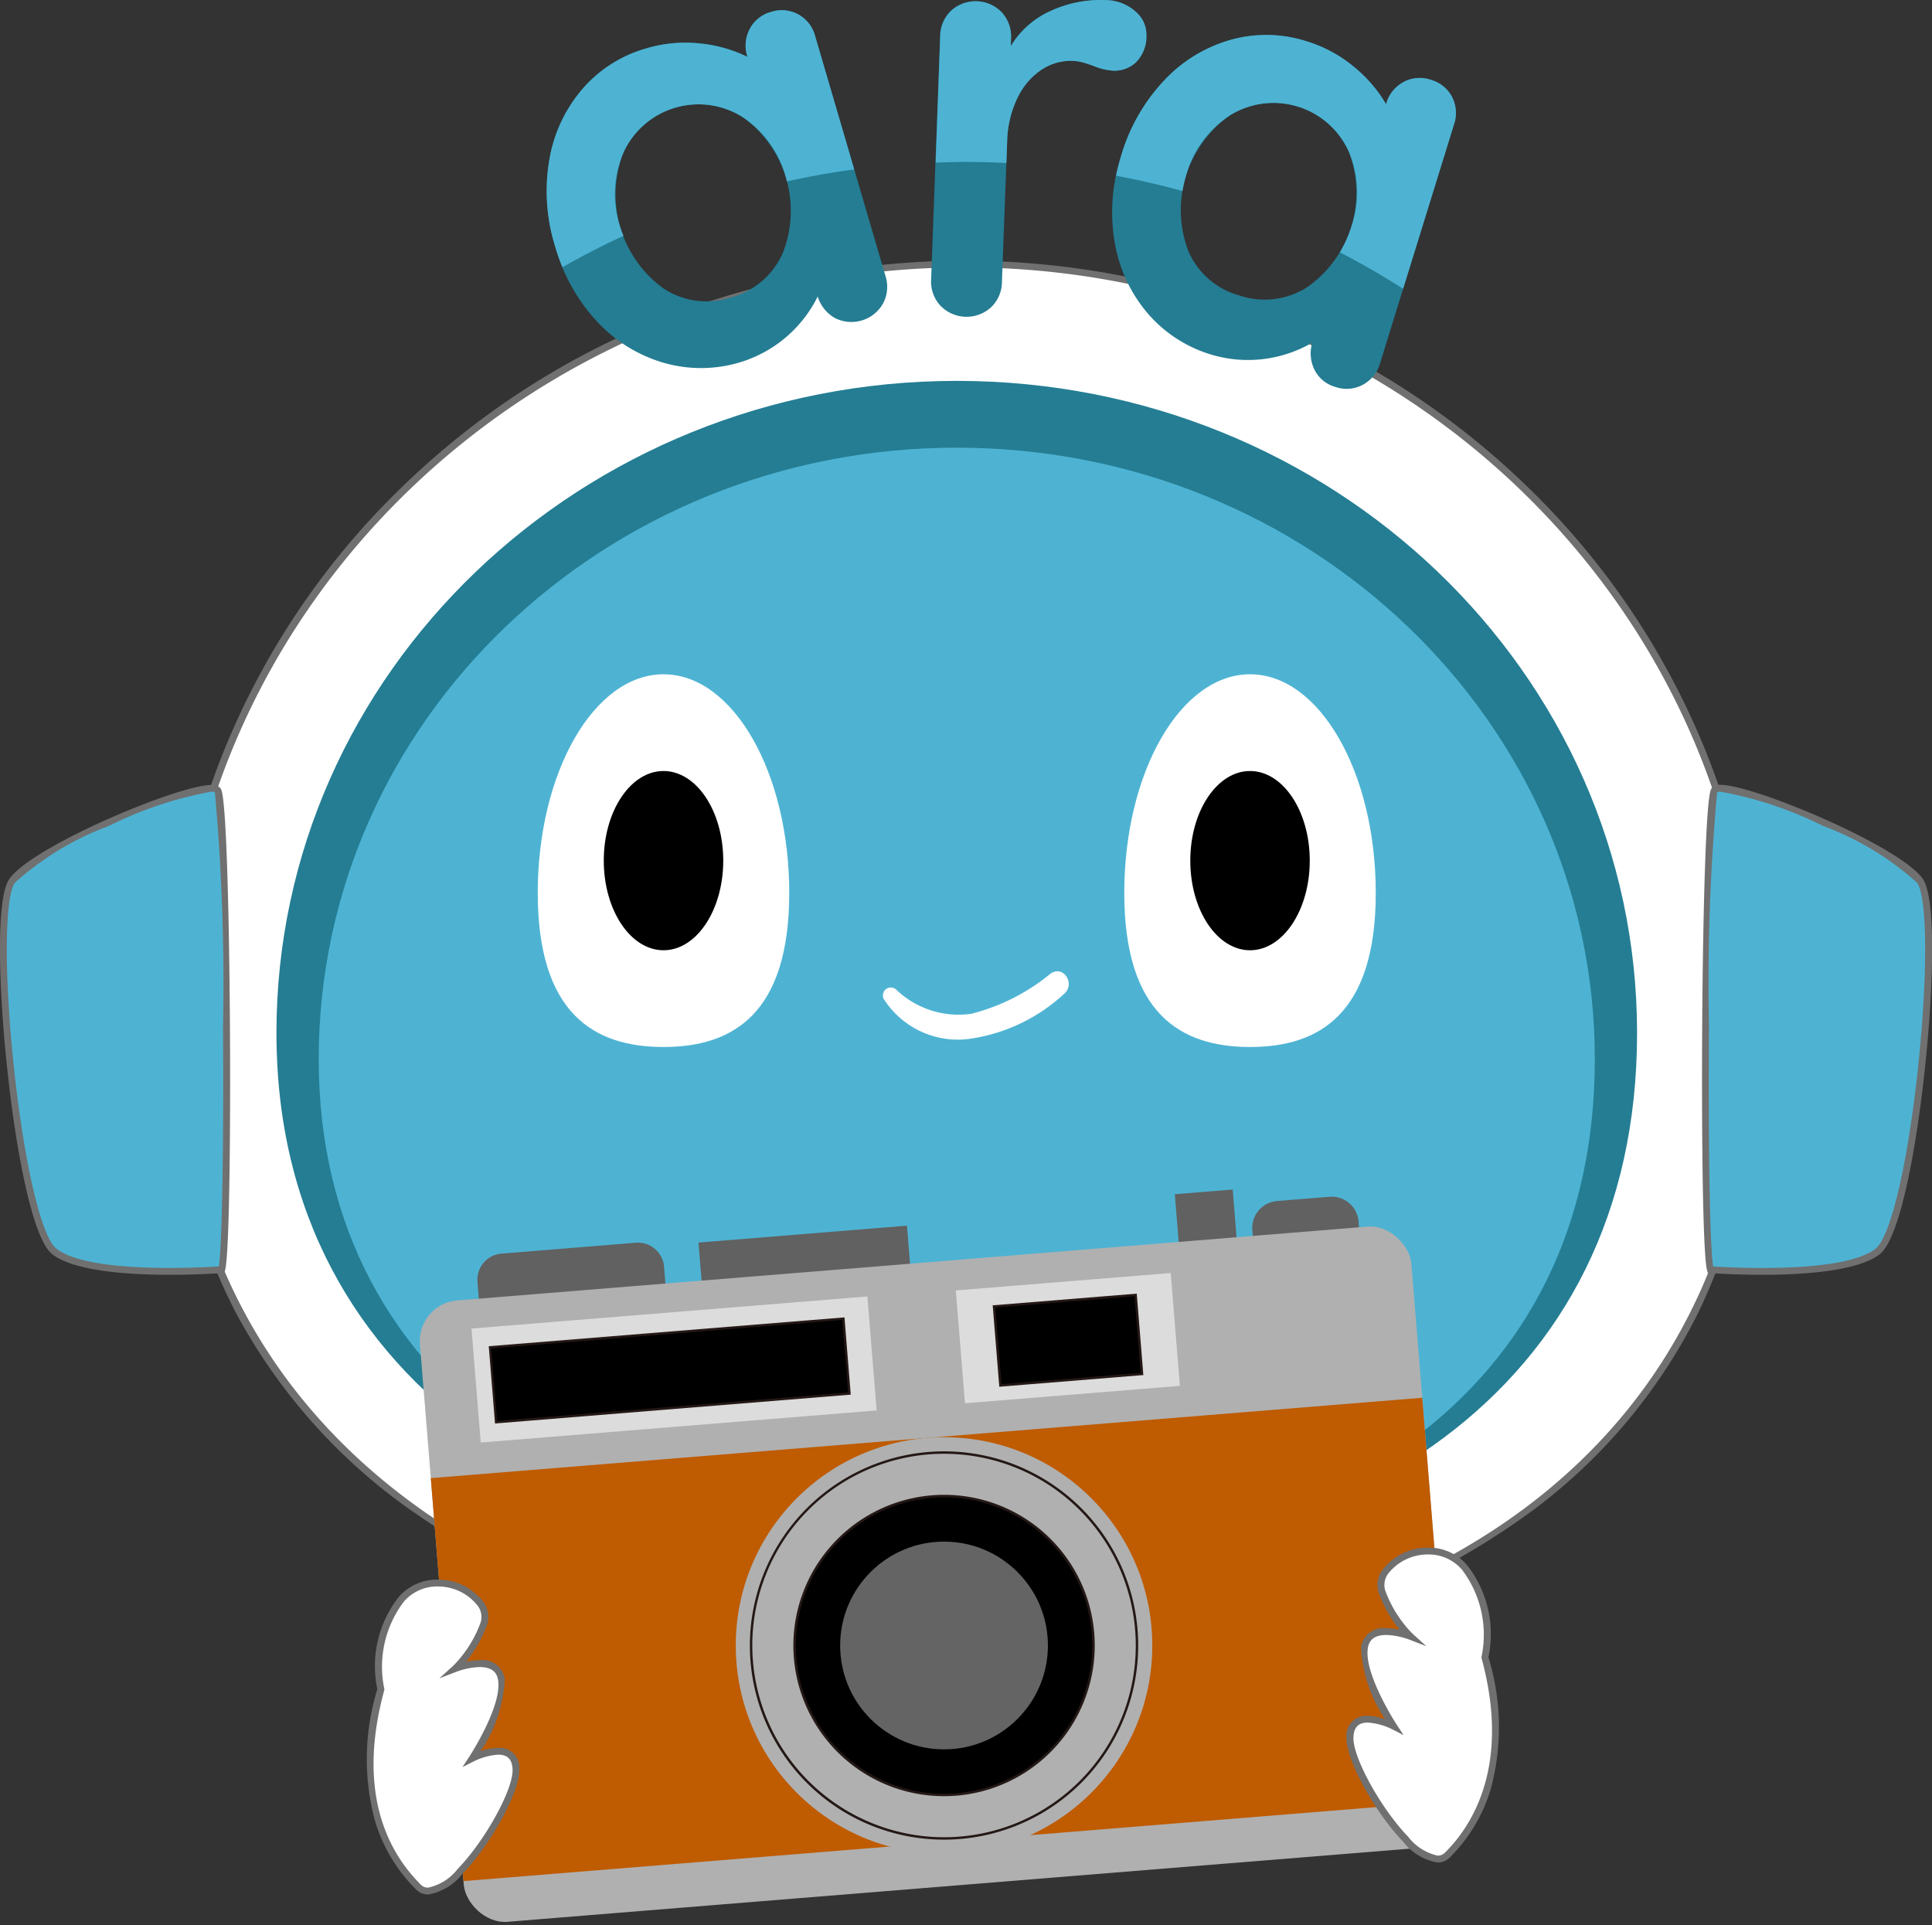<svg xmlns="http://www.w3.org/2000/svg" width="84.739" height="84.437" viewBox="0 0 84.739 84.437">
  <rect x="0" y="0" width="84.739" height="84.437" fill="#333333" stroke="none"/>
  <g id="グループ_4919" data-name="グループ 4919" transform="translate(0.151)">
    <g id="グループ_5049" data-name="グループ 5049" transform="translate(0 0)">
      <path id="パス_16394" data-name="パス 16394" d="M297.514,73.286c0,18.576-14.924,27.832-34.1,27.832s-35.335-9.256-35.335-27.832S243.624,39.652,262.8,39.652,297.514,54.711,297.514,73.286Z" transform="translate(-220.63 -28.072)" fill="#fff"/>
      <path id="パス_16394_-_アウトライン" data-name="パス 16394 - アウトライン" d="M263.416,101.268a51.554,51.554,0,0,1-13.649-1.742,35.183,35.183,0,0,1-11.3-5.236,25.036,25.036,0,0,1-7.7-8.749,26.222,26.222,0,0,1-2.842-12.255,32.674,32.674,0,0,1,2.741-13.152A33.635,33.635,0,0,1,238.145,49.4a34.834,34.834,0,0,1,11.083-7.239,36.014,36.014,0,0,1,27.14,0A34.833,34.833,0,0,1,287.45,49.4a33.634,33.634,0,0,1,7.473,10.739,32.676,32.676,0,0,1,2.741,13.152,27.693,27.693,0,0,1-2.647,12.251,24.269,24.269,0,0,1-7.272,8.75,32.6,32.6,0,0,1-10.872,5.238A49.558,49.558,0,0,1,263.416,101.268ZM262.8,39.8c-19.06,0-34.566,15.021-34.566,33.484,0,16.816,13.811,27.682,35.185,27.682,20.94,0,33.948-10.607,33.948-27.682C297.364,54.823,281.857,39.8,262.8,39.8Z" transform="translate(-220.63 -28.072)" fill="#707070"/>
      <path id="パス_16395" data-name="パス 16395" d="M292.045,72.78c0,15.793-12.828,23.662-29.307,23.662s-30.371-7.869-30.371-23.662,13.36-28.6,29.839-28.6S292.045,56.986,292.045,72.78Z" transform="translate(-220.393 -27.474)" fill="#247d93"/>
      <path id="パス_16396" data-name="パス 16396" d="M290.094,73.754c0,14.813-12.031,22.193-27.487,22.193s-28.484-7.38-28.484-22.193,12.529-26.82,27.985-26.82S290.094,58.942,290.094,73.754Z" transform="translate(-220.295 -27.298)" fill="#4eb3d3"/>
      <path id="パス_16397" data-name="パス 16397" d="M230.593,82.206c.354-1.237.266-20.414-.176-21.032s-7.953,2.474-9.014,3.977.265,15.022,1.855,16.259S230.593,82.206,230.593,82.206Z" transform="translate(-221.022 -26.518)" fill="#4eb3d3"/>
      <path id="パス_16397_-_アウトライン" data-name="パス 16397 - アウトライン" d="M228.321,82.433h0c-1.821,0-4.193-.157-5.154-.9-.893-.694-1.608-4.656-1.979-8.133-.379-3.545-.5-7.5.093-8.331,1.02-1.445,7.415-4.121,8.86-4.121a.459.459,0,0,1,.4.143c.055.076.183.256.292,3.455.062,1.815.105,4.271.123,6.915.031,4.724-.023,10.116-.216,10.79l-.029.1-.1.008C230.594,82.357,229.589,82.433,228.321,82.433Zm1.819-21.189a16.665,16.665,0,0,0-4.489,1.5,12.786,12.786,0,0,0-4.126,2.492c-.457.647-.474,4.065-.04,8.127.451,4.225,1.2,7.411,1.865,7.928.707.55,2.426.841,4.97.841h0c1.012,0,1.855-.049,2.149-.068.141-.857.218-5.166.184-10.518a93,93,0,0,0-.358-10.282A.378.378,0,0,0,230.14,61.244Z" transform="translate(-221.022 -26.518)" fill="#707070"/>
      <path id="パス_16398" data-name="パス 16398" d="M291.988,82.206c-.354-1.237-.265-20.414.176-21.032s7.954,2.474,9.014,3.977-.265,15.022-1.855,16.259S291.988,82.206,291.988,82.206Z" transform="translate(-217.123 -26.518)" fill="#4eb3d3"/>
      <path id="パス_16398_-_アウトライン" data-name="パス 16398 - アウトライン" d="M294.261,82.433c-1.268,0-2.274-.076-2.284-.077l-.1-.008-.029-.1c-.193-.674-.247-6.066-.216-10.79.017-2.644.061-5.1.123-6.915.109-3.2.237-3.379.291-3.455a.459.459,0,0,1,.4-.144c1.445,0,7.841,2.676,8.86,4.121.59.835.472,4.786.093,8.331-.371,3.476-1.086,7.438-1.979,8.133C298.454,82.276,296.082,82.433,294.261,82.433Zm-2.149-.368c.294.019,1.137.068,2.149.068,2.544,0,4.263-.291,4.97-.841.664-.516,1.414-3.7,1.865-7.928.434-4.062.417-7.479-.04-8.127a12.775,12.775,0,0,0-4.125-2.492,16.666,16.666,0,0,0-4.489-1.5.378.378,0,0,0-.155.021,93.2,93.2,0,0,0-.358,10.282C291.894,76.9,291.971,81.207,292.112,82.065Z" transform="translate(-217.123 -26.518)" fill="#707070"/>
      <path id="パス_16399" data-name="パス 16399" d="M257.637,69.957a3.853,3.853,0,0,0,3.679,1.728,7.688,7.688,0,0,0,4.21-1.981c.512-.432-.026-1.292-.6-.883a8.882,8.882,0,0,1-3.467,1.756,3.953,3.953,0,0,1-3.314-1.077.348.348,0,0,0-.512.457Z" transform="translate(-219.006 -26.111)" fill="#fff"/>
      <g id="グループ_5044" data-name="グループ 5044" transform="translate(23.436 29.575)">
        <path id="パス_16400" data-name="パス 16400" d="M254.264,66.014c0,5.3-2.469,6.76-5.515,6.76s-5.515-1.465-5.515-6.76,2.469-9.588,5.515-9.588S254.264,60.719,254.264,66.014Z" transform="translate(-243.234 -56.426)" fill="#fff"/>
        <ellipse id="楕円形_173" data-name="楕円形 173" cx="2.62" cy="3.931" rx="2.62" ry="3.931" transform="translate(2.895 4.243)"/>
      </g>
      <g id="グループ_5045" data-name="グループ 5045" transform="translate(49.161 29.575)">
        <path id="パス_16401" data-name="パス 16401" d="M278.645,66.014c0,5.3-2.469,6.76-5.515,6.76s-5.515-1.465-5.515-6.76,2.469-9.588,5.515-9.588S278.645,60.719,278.645,66.014Z" transform="translate(-267.615 -56.426)" fill="#fff"/>
        <ellipse id="楕円形_174" data-name="楕円形 174" cx="2.62" cy="3.931" rx="2.62" ry="3.931" transform="translate(2.895 4.243)"/>
      </g>
      <g id="グループ_5047" data-name="グループ 5047" transform="translate(23.825)">
        <g id="グループ_5046" data-name="グループ 5046">
          <path id="パス_16402" data-name="パス 16402" d="M254.649,29.29a1.535,1.535,0,0,1,.742.969l3.08,10.508a1.551,1.551,0,0,1-.107,1.2,1.593,1.593,0,0,1-2.119.635,1.633,1.633,0,0,1-.748-.94,5.614,5.614,0,0,1-3.39,2.881,5.917,5.917,0,0,1-3.364.027,6.435,6.435,0,0,1-2.915-1.8,7.945,7.945,0,0,1-1.848-3.316,8.111,8.111,0,0,1-.25-3.8,6.363,6.363,0,0,1,1.453-3.1,5.763,5.763,0,0,1,2.784-1.773,6,6,0,0,1,2.364-.221,6.111,6.111,0,0,1,2.087.589l-.007-.025a1.547,1.547,0,0,1,.107-1.2,1.483,1.483,0,0,1,.94-.748A1.508,1.508,0,0,1,254.649,29.29Zm-.683,10.464a5.055,5.055,0,0,0-1.744-5.949,3.621,3.621,0,0,0-5.242,1.536,5.082,5.082,0,0,0,1.732,5.953,3.421,3.421,0,0,0,2.966.413A3.457,3.457,0,0,0,253.966,39.753Z" transform="translate(-243.608 -28.657)" fill="#247d93"/>
          <path id="パス_16403" data-name="パス 16403" d="M268.533,29.173a1.317,1.317,0,0,1,.493,1.053,1.6,1.6,0,0,1-.459,1.187,1.36,1.36,0,0,1-1,.365,2.589,2.589,0,0,1-.872-.213c-.053-.02-.167-.058-.347-.116a2.067,2.067,0,0,0-.578-.1,2.3,2.3,0,0,0-1.309.366,3.012,3.012,0,0,0-1.068,1.217,4.615,4.615,0,0,0-.475,1.99l-.226,6.131a1.545,1.545,0,0,1-.481,1.108,1.593,1.593,0,0,1-2.225-.081,1.548,1.548,0,0,1-.4-1.142l.394-10.683a1.556,1.556,0,0,1,.481-1.109,1.594,1.594,0,0,1,2.225.082,1.561,1.561,0,0,1,.4,1.141l-.013.337a3.911,3.911,0,0,1,1.766-1.554,5.255,5.255,0,0,1,2.4-.469A1.98,1.98,0,0,1,268.533,29.173Z" transform="translate(-242.722 -28.68)" fill="#247d93"/>
          <path id="パス_16404" data-name="パス 16404" d="M282.016,32.849a1.541,1.541,0,0,1,.083,1.218l-3.237,10.461a1.554,1.554,0,0,1-.754.946,1.492,1.492,0,0,1-1.2.1,1.467,1.467,0,0,1-.92-.746,1.622,1.622,0,0,1-.1-1.2,5.608,5.608,0,0,1-4.418.53,5.923,5.923,0,0,1-2.82-1.834,6.453,6.453,0,0,1-1.434-3.114,7.952,7.952,0,0,1,.291-3.785,8.135,8.135,0,0,1,1.889-3.3,6.363,6.363,0,0,1,2.922-1.778,5.768,5.768,0,0,1,3.3.059,5.993,5.993,0,0,1,2.091,1.122,6.118,6.118,0,0,1,1.416,1.644l.006-.025a1.548,1.548,0,0,1,.753-.945,1.49,1.49,0,0,1,1.2-.1A1.51,1.51,0,0,1,282.016,32.849Zm-6.35,8.345a5.056,5.056,0,0,0,1.832-5.922,3.621,3.621,0,0,0-5.217-1.616,5.083,5.083,0,0,0-1.846,5.919,3.417,3.417,0,0,0,2.246,1.982A3.453,3.453,0,0,0,275.666,41.194Z" transform="translate(-242.305 -28.6)" fill="#247d93"/>
        </g>
        <path id="パス_16405" data-name="パス 16405" d="M246.836,38.62a4.619,4.619,0,0,1,.145-3.279,3.621,3.621,0,0,1,5.242-1.536,4.607,4.607,0,0,1,1.892,2.682c.013.043.016.083.027.127.971-.214,1.957-.392,2.957-.525l-1.709-5.83a1.535,1.535,0,0,0-.742-.969,1.508,1.508,0,0,0-1.192-.11,1.483,1.483,0,0,0-.94.748,1.547,1.547,0,0,0-.107,1.2l.007.025a6.111,6.111,0,0,0-2.087-.589,6,6,0,0,0-2.364.221,5.763,5.763,0,0,0-2.784,1.773,6.363,6.363,0,0,0-1.453,3.1,8.111,8.111,0,0,0,.25,3.8,9.227,9.227,0,0,0,.322.919c.87-.493,1.76-.954,2.677-1.374C246.932,38.874,246.875,38.755,246.836,38.62Z" transform="translate(-243.608 -28.657)" fill="#4eb3d3"/>
        <path id="パス_16406" data-name="パス 16406" d="M262.877,35.829l.033-.906a4.615,4.615,0,0,1,.475-1.99,3.012,3.012,0,0,1,1.068-1.217,2.3,2.3,0,0,1,1.309-.366,2.067,2.067,0,0,1,.578.1c.18.058.294.1.347.116a2.589,2.589,0,0,0,.872.213,1.36,1.36,0,0,0,1-.365,1.6,1.6,0,0,0,.459-1.187,1.317,1.317,0,0,0-.493-1.053,1.98,1.98,0,0,0-1.29-.489,5.255,5.255,0,0,0-2.4.469,3.911,3.911,0,0,0-1.766,1.554l.013-.337a1.561,1.561,0,0,0-.4-1.141,1.594,1.594,0,0,0-2.225-.082,1.556,1.556,0,0,0-.481,1.109l-.2,5.558c.426-.016.853-.032,1.283-.032Q261.971,35.782,262.877,35.829Z" transform="translate(-242.712 -28.68)" fill="#4eb3d3"/>
        <path id="パス_16407" data-name="パス 16407" d="M270.339,36.309a4.617,4.617,0,0,1,1.933-2.653,3.621,3.621,0,0,1,5.217,1.616,4.613,4.613,0,0,1,.1,3.281,5.47,5.47,0,0,1-.5,1.114c.952.492,1.877,1.027,2.773,1.6l2.228-7.2a1.541,1.541,0,0,0-.083-1.218,1.51,1.51,0,0,0-.933-.749,1.49,1.49,0,0,0-1.2.1,1.551,1.551,0,0,0-.753.945l-.006.025a6.118,6.118,0,0,0-1.416-1.644,5.993,5.993,0,0,0-2.091-1.122,5.768,5.768,0,0,0-3.3-.059,6.354,6.354,0,0,0-2.922,1.778,8.135,8.135,0,0,0-1.889,3.3c-.092.3-.164.592-.224.884.986.184,1.956.41,2.911.67A5.689,5.689,0,0,1,270.339,36.309Z" transform="translate(-242.296 -28.6)" fill="#4eb3d3"/>
      </g>
      <g id="グループ_5048" data-name="グループ 5048" transform="translate(18.124 52.175)">
        <path id="長方形_1067" data-name="長方形 1067" d="M0,0H8.212a0,0,0,0,1,0,0V2.235a1.15,1.15,0,0,1-1.15,1.15H1.15A1.15,1.15,0,0,1,0,2.235V0A0,0,0,0,1,0,0Z" transform="translate(11.032 5.614) rotate(175.365)" fill="#616161"/>
        <path id="長方形_1068" data-name="長方形 1068" d="M0,0H4.675a0,0,0,0,1,0,0V2.87A1.186,1.186,0,0,1,3.489,4.056h-2.3A1.186,1.186,0,0,1,0,2.87V0A0,0,0,0,1,0,0Z" transform="translate(41.545 4.264) rotate(175.365)" fill="#616161"/>
        <rect id="長方形_1069" data-name="長方形 1069" width="9.174" height="2.954" transform="translate(21.743 4.529) rotate(175.365)" fill="#616161"/>
        <rect id="長方形_1070" data-name="長方形 1070" width="2.547" height="5.374" transform="translate(36.226 5.356) rotate(175.365)" fill="#616161"/>
        <rect id="長方形_1071" data-name="長方形 1071" width="43.628" height="27.344" rx="1.784" transform="translate(45.695 28.737) rotate(175.365)" fill="#b0b0b0"/>
        <rect id="長方形_1072" data-name="長方形 1072" width="43.628" height="17.733" transform="translate(45.538 26.808) rotate(175.365)" fill="#bf5b00"/>
        <circle id="楕円形_175" data-name="楕円形 175" cx="9.135" cy="9.135" r="9.135" transform="translate(13.996 10.864)" fill="#b0b0b0"/>
        <circle id="楕円形_176" data-name="楕円形 176" cx="6.556" cy="6.556" r="6.556" transform="translate(16.576 13.443)"/>
        <path id="楕円形_176_-_アウトライン" data-name="楕円形 176 - アウトライン" d="M6.556-.053A6.609,6.609,0,1,1-.053,6.556,6.616,6.616,0,0,1,6.556-.053Zm0,13.112a6.5,6.5,0,1,0-6.5-6.5A6.51,6.51,0,0,0,6.556,13.059Z" transform="translate(16.576 13.443)" fill="#231815"/>
        <circle id="楕円形_177" data-name="楕円形 177" cx="4.556" cy="4.556" r="4.556" transform="translate(18.575 15.443)" fill="#646464"/>
        <rect id="長方形_1073" data-name="長方形 1073" width="9.458" height="4.966" transform="translate(33.476 8.611) rotate(175.365)" fill="#dcdcdc"/>
        <rect id="長方形_1074" data-name="長方形 1074" width="17.422" height="5.016" transform="translate(20.175 9.689) rotate(175.365)" fill="#dcdcdc"/>
        <rect id="長方形_1075" data-name="長方形 1075" width="15.552" height="3.296" transform="translate(18.982 8.948) rotate(175.365)"/>
        <path id="長方形_1075_-_アウトライン" data-name="長方形 1075 - アウトライン" d="M-.053-.053H15.6v3.4H-.053ZM15.5.053H.053v3.19H15.5Z" transform="translate(18.982 8.948) rotate(175.365)" fill="#231815"/>
        <rect id="長方形_1076" data-name="長方形 1076" width="6.233" height="3.477" transform="translate(31.816 8.089) rotate(175.365)"/>
        <path id="長方形_1076_-_アウトライン" data-name="長方形 1076 - アウトライン" d="M-.053-.053H6.286V3.53H-.053ZM6.18.053H.053V3.424H6.18Z" transform="translate(31.816 8.089) rotate(175.365)" fill="#231815"/>
        <path id="楕円形_178" data-name="楕円形 178" d="M8.463-.053A8.516,8.516,0,1,1-.053,8.463,8.526,8.526,0,0,1,8.463-.053Zm0,16.927a8.41,8.41,0,1,0-8.41-8.41A8.42,8.42,0,0,0,8.463,16.874Z" transform="translate(14.668 11.536)" fill="#231815"/>
      </g>
      <path id="パス_16408" data-name="パス 16408" d="M236.741,98.5a4.851,4.851,0,0,1,.886-3.939c1.425-1.632,4.09-.179,3.623,1.068a5.354,5.354,0,0,1-1.243,1.948s1.832-.712,2.017.5-1.28,3.447-1.28,3.447,1.868-.953,1.917.491-3.11,6.31-4.274,5.159S235.408,103.385,236.741,98.5Z" transform="translate(-220.181 -24.399)" fill="#fff"/>
      <path id="パス_16408_-_アウトライン" data-name="パス 16408 - アウトライン" d="M239.225,93.684a2.5,2.5,0,0,1,1.995.959,1.111,1.111,0,0,1,.17,1.038,5.814,5.814,0,0,1-.915,1.605,2.885,2.885,0,0,1,.589-.068.982.982,0,0,1,1.107.832,6.188,6.188,0,0,1-1.06,3.157,2.491,2.491,0,0,1,.767-.145.865.865,0,0,1,.931.944c.032.959-1.225,3.267-2.49,4.574a2.41,2.41,0,0,1-1.511.914.727.727,0,0,1-.528-.218,7.091,7.091,0,0,1-1.8-3,10.4,10.4,0,0,1,.1-5.783,4.923,4.923,0,0,1,.927-4.034A2.216,2.216,0,0,1,239.225,93.684Zm.076,4.329.605-.547a5.262,5.262,0,0,0,1.2-1.89.823.823,0,0,0-.136-.762,2.216,2.216,0,0,0-1.748-.83,1.923,1.923,0,0,0-1.486.675,4.733,4.733,0,0,0-.852,3.806l.009.037-.01.037c-1.231,4.51.194,7.125,1.606,8.525a.431.431,0,0,0,.317.131,2.237,2.237,0,0,0,1.3-.823c1.2-1.238,2.434-3.477,2.406-4.356-.015-.446-.216-.654-.632-.654a2.861,2.861,0,0,0-1.067.292l-.5.255.308-.471c.014-.022,1.431-2.2,1.257-3.342-.059-.388-.325-.577-.811-.577a3.235,3.235,0,0,0-1,.2Z" transform="translate(-220.181 -24.399)" fill="#707070"/>
      <path id="パス_16409" data-name="パス 16409" d="M282.914,97.17a4.849,4.849,0,0,0-.887-3.939c-1.425-1.632-4.09-.179-3.622,1.068a5.334,5.334,0,0,0,1.242,1.947s-1.831-.712-2.017.5,1.28,3.447,1.28,3.447-1.868-.954-1.916.49,3.109,6.311,4.272,5.159S284.247,102.055,282.914,97.17Z" transform="translate(-217.936 -24.473)" fill="#fff"/>
      <path id="パス_16409_-_アウトライン" data-name="パス 16409 - アウトライン" d="M280.429,92.354h0a2.216,2.216,0,0,1,1.712.778,4.921,4.921,0,0,1,.928,4.034,10.4,10.4,0,0,1,.1,5.783,7.086,7.086,0,0,1-1.8,3,.727.727,0,0,1-.528.218,2.412,2.412,0,0,1-1.513-.916c-1.264-1.307-2.519-3.615-2.487-4.573a.863.863,0,0,1,.93-.944,2.489,2.489,0,0,1,.767.146,6.187,6.187,0,0,1-1.06-3.156.983.983,0,0,1,1.108-.833,2.88,2.88,0,0,1,.588.068,5.794,5.794,0,0,1-.914-1.6,1.11,1.11,0,0,1,.17-1.038A2.494,2.494,0,0,1,280.429,92.354Zm.416,13.51a.431.431,0,0,0,.317-.131c1.157-1.145,2.9-3.775,1.607-8.523l-.01-.037.009-.037a4.731,4.731,0,0,0-.853-3.806,1.923,1.923,0,0,0-1.486-.676h0a2.215,2.215,0,0,0-1.748.83.822.822,0,0,0-.135.762,5.242,5.242,0,0,0,1.2,1.889l.6.544-.755-.293a3.245,3.245,0,0,0-1-.2c-.486,0-.752.189-.812.578-.174,1.139,1.243,3.32,1.258,3.342l.309.471-.5-.256a2.86,2.86,0,0,0-1.068-.293c-.415,0-.615.208-.63.654-.03.878,1.206,3.116,2.4,4.355A2.239,2.239,0,0,0,280.845,105.864Z" transform="translate(-217.936 -24.473)" fill="#707070"/>
    </g>
  </g>
</svg>
